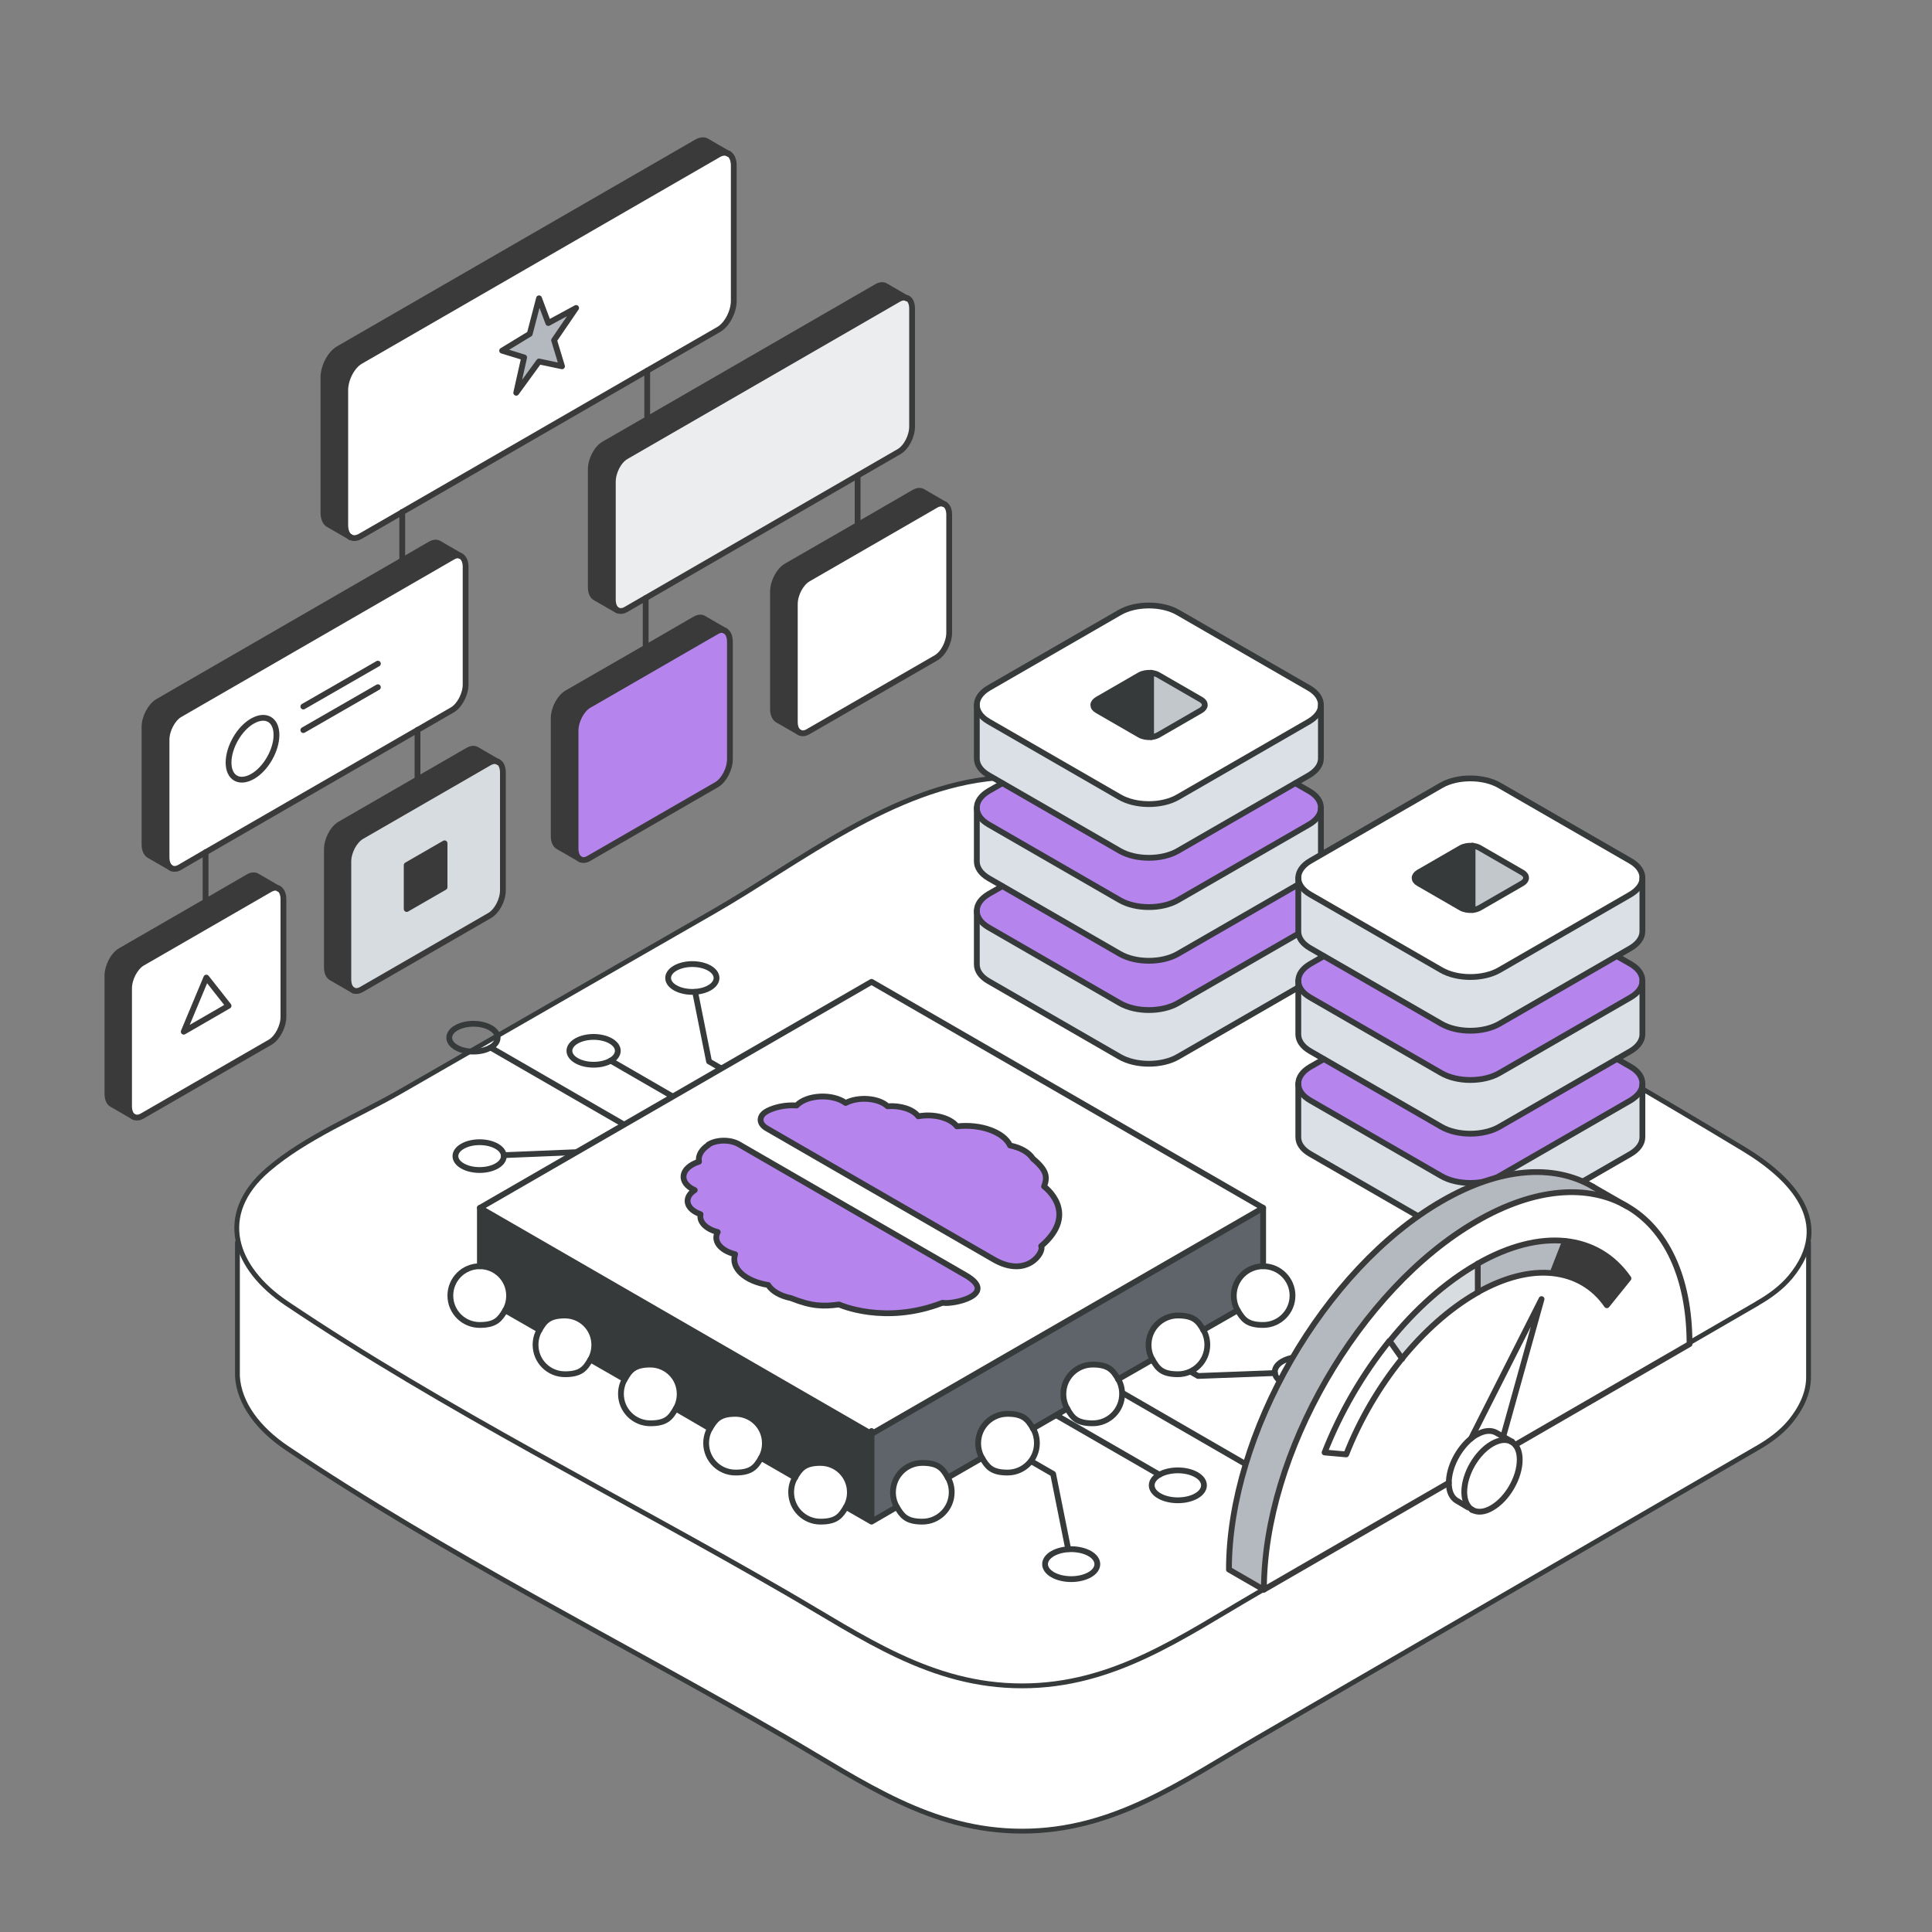 <?xml version="1.0" encoding="UTF-8"?>
<svg id="Layer_1" xmlns="http://www.w3.org/2000/svg" version="1.1" viewBox="0 0 1000 1000">
  <rect x="0" y="0" width="1000" height="1000" fill="#808080" stroke="none"/>
  <!-- Generator: Adobe Illustrator 29.2.1, SVG Export Plug-In . SVG Version: 2.1.0 Build 116)  -->
  <defs>
    <style>
      .st0 {
        fill: #ebedef;
      }

      .st1 {
        fill: #c2c7cc;
      }

      .st2 {
        stroke-width: 2.5px;
      }

      .st2, .st3 {
        fill: #fff;
      }

      .st2, .st4 {
        stroke: #373a3a;
      }

      .st2, .st4, .st5 {
        stroke-linecap: round;
        stroke-linejoin: round;
      }

      .st6 {
        fill: #d7dce0;
      }

      .st7 {
        fill: #dae0e5;
      }

      .st8 {
        fill: #3a3a3a;
      }

      .st9 {
        fill: #b4b9bf;
      }

      .st4, .st5 {
        fill: none;
        stroke-width: 3px;
      }

      .st10 {
        fill: #b584ed;
      }

      .st11 {
        fill: #373a3a;
      }

      .st5 {
        stroke: #3a3a3a;
      }

      .st12 {
        fill: #5f646b;
      }
    </style>
  </defs>
  <g>
    <path class="st2" d="M122.9,643.1v69.3h0c.8,13.8,10.6,27.1,25.7,37.2,82.1,55.2,173,100.4,258.6,150,39.5,22.9,74.5,48.2,121.8,48.2s82.3-25.3,121.8-48.2c86.2-50,172.4-100,258.6-150,6.2-3.5,12.5-8.1,17.1-13.6,6.8-8.3,9.7-16.2,9.6-23.6h0v-69.3H122.9Z"/>
    <path class="st2" d="M909.7,674.6c-86.3,50-172.5,99.9-258.8,149.9-39.5,22.9-74.6,48.1-121.9,48.1s-82.3-25.2-121.9-48.1c-85.6-49.6-176.7-94.7-258.8-149.9-26.9-18.1-36.9-45.8-9.5-69.3,19.5-16.7,46.4-27.7,68.4-40.3,54-31.1,108.1-62.1,162.2-93.2,44.7-25.7,92.8-64.6,146.3-69.1,41-3.5,71.8,11,106.3,30.8,93.4,53.7,188.3,105.5,280.5,161.2,24.5,14.8,47.5,38.1,24.2,66.3-4.6,5.5-10.9,10.1-17.1,13.6h0Z"/>
  </g>
  <g>
    <g>
      <g>
        <path class="st3" d="M491.3,266.6v60.9c0,5-3.1,10.9-6.8,13.1l-66.2,38.2c-1.7,1-3.3,1.1-4.5.4-1.4-.8-2.4-2.8-2.4-5.5v-60.9c0-5,3.1-10.9,6.9-13.1l66.2-38.2c1.7-.9,3.2-1.1,4.3-.4h.1c1.4.9,2.4,2.9,2.4,5.6h0Z"/>
        <path class="st8" d="M477.6,254.5l11.2,6.5c-1.2-.6-2.7-.5-4.3.4l-66.2,38.2c-3.8,2.2-6.9,8-6.9,13.1v60.9c0,2.8.9,4.7,2.4,5.5h0l-11.3-6.5c-1.4-.8-2.4-2.8-2.4-5.5v-60.9c0-5,3.1-10.9,6.8-13.1l37-21.3,29.2-16.9c1.7-1,3.3-1.1,4.5-.4h0Z"/>
        <path class="st0" d="M472,160v60.9c0,5-3.1,10.9-6.8,13.1l-21.3,12.3-109.7,63.4-10.2,5.9c-1.7,1-3.3,1.1-4.5.4-1.4-.8-2.4-2.8-2.4-5.5v-60.9c0-5,3.1-10.9,6.8-13.1l141.2-81.5c1.7-.9,3.2-1.1,4.3-.4h.1c1.4.9,2.4,2.9,2.4,5.6h0Z"/>
        <path class="st8" d="M458.3,147.9l11.2,6.5c-1.2-.6-2.7-.5-4.3.4l-141.2,81.5c-3.8,2.2-6.8,8-6.8,13.1v60.9c0,2.8.9,4.7,2.4,5.5l-11.3-6.5c-1.4-.8-2.4-2.8-2.4-5.5v-60.9c0-5,3.1-10.9,6.8-13.1l22.4-12.9,118.8-68.6c1.7-1,3.3-1.1,4.5-.4h0Z"/>
        <path class="st3" d="M379.8,85.8v69.8c0,5.8-3.5,12.5-7.9,15l-37,21.3-126.8,73.2h0l-21.7,12.5c-2,1.1-3.7,1.2-5.1.4h0c-1.6-1-2.6-3.2-2.6-6.3v-69.7c0-5.8,3.5-12.5,7.8-15l185.4-107c1.9-1.1,3.7-1.2,5-.5h.1c1.7,1,2.7,3.3,2.7,6.4h0ZM286.8,176.1l11.4-16.7-14.3,7.8-4.8-12.9-4.8,18.4-14.3,8.7,11.4,3.5-4.1,18.2,11.8-16.2,11.8,2.5-4.1-13.5h0Z"/>
        <path class="st10" d="M377.7,332.2v60.9c0,5-3.1,10.9-6.8,13.1l-66.2,38.2c-1.7,1-3.3,1.1-4.5.4l-.3-.2c-1.3-.9-2.1-2.8-2.1-5.4v-60.9c0-5,3.1-10.9,6.8-13.1l66.2-38.2c1.7-1,3.2-1.1,4.4-.4,1.5.8,2.5,2.8,2.5,5.6Z"/>
        <path class="st8" d="M365.8,72.9l11.2,6.5c-1.4-.7-3.1-.6-5,.5l-185.4,107c-4.3,2.5-7.8,9.2-7.8,15v69.7c0,3.1,1,5.3,2.6,6.3l-11.3-6.5c-1.7-.9-2.7-3.2-2.7-6.3v-69.7c0-5.8,3.5-12.5,7.9-15l185.4-107c2-1.1,3.8-1.2,5.1-.4Z"/>
        <path class="st8" d="M364,320.1l11.2,6.5c-1.2-.6-2.7-.5-4.4.4l-66.2,38.2c-3.8,2.2-6.8,8-6.8,13.1v60.9c0,2.6.8,4.5,2.1,5.4l-11.1-6.4c-1.4-.8-2.4-2.8-2.4-5.5v-60.9c0-5,3.1-10.9,6.9-13.1l40.8-23.5,25.4-14.7c1.7-1,3.3-1.1,4.5-.4h0Z"/>
        <polygon class="st9" points="298.2 159.4 286.8 176.1 290.9 189.6 279 187.1 267.2 203.3 271.3 185 259.9 181.5 274.2 172.8 279 154.4 283.8 167.2 298.2 159.4"/>
        <path class="st6" d="M260.2,400v60.9c0,5-3.1,10.9-6.9,13.1l-66.2,38.2c-1.7,1-3.3,1.1-4.5.4l-.3-.2c-1.3-.9-2.1-2.8-2.1-5.4v-60.9c0-5,3.1-10.9,6.9-13.1l66.2-38.2c1.7-1,3.2-1.1,4.4-.4,1.5.8,2.5,2.8,2.5,5.6h0ZM230.1,459.2v-22.6l-19.6,11.3v22.6l19.6-11.3Z"/>
        <path class="st8" d="M246.5,387.9l11.2,6.5c-1.2-.6-2.7-.5-4.4.4l-66.2,38.2c-3.8,2.2-6.9,8-6.9,13.1v60.9c0,2.6.8,4.5,2.1,5.4l-11.1-6.4c-1.4-.8-2.4-2.8-2.4-5.5v-60.9c0-5,3.1-10.9,6.8-13.1l40.2-23.2,26-15c1.7-1,3.3-1.1,4.5-.4h0Z"/>
        <path class="st3" d="M241,293.4v60.9c0,5-3.1,10.9-6.8,13.1l-18,10.4-109.7,63.3-13.4,7.8c-1.7,1-3.3,1.1-4.5.4-1.4-.8-2.4-2.8-2.4-5.5v-60.9c0-5,3.1-10.9,6.9-13.1l141.2-81.5c1.7-1,3.2-1.1,4.4-.4,1.5.8,2.5,2.8,2.5,5.6h0ZM130.7,401.9c6.9-3.9,12.4-13.6,12.4-21.5s-5.5-11.1-12.4-7.2c-6.9,3.9-12.4,13.6-12.4,21.5s5.5,11.1,12.4,7.2Z"/>
        <path class="st8" d="M227.2,281.3l11.2,6.5c-1.2-.6-2.7-.5-4.4.4l-141.2,81.5c-3.8,2.2-6.9,8-6.9,13.1v60.9c0,2.8.9,4.7,2.4,5.5h0l-11.3-6.5c-1.4-.8-2.4-2.8-2.4-5.5v-60.9c0-5,3.1-10.9,6.8-13.1l126.6-73.1,14.5-8.4c1.7-1,3.3-1.1,4.5-.4h0Z"/>
        <polygon class="st8" points="230.1 436.5 230.1 459.2 210.5 470.5 210.5 447.8 230.1 436.5"/>
        <path class="st3" d="M146.7,465.6v60.9c0,5-3.1,10.9-6.8,13.1l-66.2,38.2c-1.7,1-3.3,1.1-4.5.4l-.3-.2c-1.3-.9-2.1-2.8-2.1-5.4v-60.9c0-5,3.1-10.9,6.8-13.1l66.2-38.2c1.6-.9,3.1-1.1,4.3-.5h.2c1.4.9,2.4,2.9,2.4,5.6h0ZM118.3,520.6l-11.6-14.6-11.6,28,23.2-13.4Z"/>
        <path class="st3" d="M144.3,460h-.2c0,0,.1,0,.2,0Z"/>
        <path class="st8" d="M133,453.5l11.1,6.4c-1.2-.6-2.7-.5-4.3.5l-66.2,38.2c-3.8,2.2-6.8,8-6.8,13.1v60.9c0,2.6.8,4.5,2.1,5.4l-11.1-6.4c-1.4-.8-2.4-2.8-2.4-5.5v-60.9c0-5,3.1-10.9,6.8-13.1l44-25.4,22.1-12.8c1.7-1,3.3-1.1,4.5-.4h0Z"/>
        <path class="st3" d="M143.1,380.4c0,7.9-5.5,17.5-12.4,21.5s-12.4.8-12.4-7.2,5.5-17.5,12.4-21.5c6.9-4,12.4-.8,12.4,7.2Z"/>
        <polygon class="st3" points="106.8 506 118.3 520.6 95.1 534 106.8 506"/>
      </g>
      <g>
        <path class="st5" d="M181.3,278c-1.6-1-2.6-3.2-2.6-6.3v-69.7c0-5.8,3.5-12.5,7.8-15l185.4-107c1.9-1.1,3.7-1.2,5-.5"/>
        <path class="st5" d="M208.2,265.1l-21.7,12.5c-2,1.1-3.7,1.2-5.1.4"/>
        <path class="st5" d="M377.1,79.5c1.7,1,2.7,3.2,2.7,6.3v69.8c0,5.8-3.5,12.5-7.9,15l-37,21.3-126.8,73.2"/>
        <polygon class="st5" points="298.2 159.4 286.8 176.1 290.9 189.6 279 187.1 267.2 203.3 271.3 185 259.9 181.5 274.2 172.8 279 154.4 283.8 167.2 298.2 159.4"/>
        <path class="st5" d="M238.5,287.8c1.5.8,2.5,2.8,2.5,5.6v60.9c0,5-3.1,10.9-6.8,13.1l-18,10.4-109.7,63.3-13.4,7.8c-1.7,1-3.3,1.1-4.5.4-1.4-.8-2.4-2.8-2.4-5.5v-60.9c0-5,3.1-10.9,6.9-13.1l141.2-81.5c1.7-1,3.2-1.1,4.4-.4h0Z"/>
        <path class="st5" d="M469.5,154.4c-1.2-.6-2.7-.5-4.3.4l-141.2,81.5c-3.8,2.2-6.8,8-6.8,13.1v60.9c0,2.8.9,4.7,2.4,5.5,1.2.7,2.8.6,4.5-.4l10.2-5.9,109.7-63.4,21.3-12.3c3.8-2.2,6.8-8,6.8-13.1v-60.9c0-2.8-.9-4.7-2.4-5.5"/>
        <path class="st5" d="M68.9,577.9c-1.3-.9-2.1-2.8-2.1-5.4v-60.9c0-5,3.1-10.9,6.8-13.1l66.2-38.2c1.6-.9,3.1-1.1,4.3-.5,0,0,.1,0,.2.1,1.4.8,2.4,2.8,2.4,5.5v60.9c0,5-3.1,10.9-6.8,13.1l-66.2,38.2c-1.7,1-3.3,1.1-4.5.4"/>
        <path class="st5" d="M488.8,261c-1.2-.6-2.7-.5-4.3.4l-66.2,38.2c-3.8,2.2-6.9,8-6.9,13.1v60.9c0,2.8.9,4.7,2.4,5.5,1.2.7,2.8.6,4.5-.4l66.2-38.2c3.8-2.2,6.8-8,6.8-13.1v-60.9c0-2.8-.9-4.7-2.4-5.5"/>
        <path class="st5" d="M182.7,512.5c1.2.7,2.8.6,4.5-.4l66.2-38.2c3.8-2.2,6.9-8,6.9-13.1v-60.9c0-2.8-.9-4.8-2.5-5.6-1.2-.6-2.7-.5-4.4.4l-66.2,38.2c-3.8,2.2-6.9,8-6.9,13.1v60.9c0,2.6.8,4.5,2.1,5.4"/>
        <path class="st5" d="M300,444.5c-1.3-.9-2.1-2.8-2.1-5.4v-60.9c0-5,3.1-10.9,6.8-13.1l66.2-38.2c1.7-1,3.2-1.1,4.4-.4,1.5.8,2.5,2.8,2.5,5.6v60.9c0,5-3.1,10.9-6.8,13.1l-66.2,38.2c-1.7,1-3.3,1.1-4.5.4"/>
        <path class="st5" d="M143.1,380.4c0-7.9-5.5-11.1-12.4-7.2-6.9,3.9-12.4,13.6-12.4,21.5s5.5,11.1,12.4,7.2,12.4-13.6,12.4-21.5Z"/>
        <line class="st5" x1="157" y1="365.7" x2="195.6" y2="343.5"/>
        <line class="st5" x1="157" y1="377.9" x2="195.6" y2="355.7"/>
        <polygon class="st5" points="118.3 520.6 106.8 506 95.1 534 118.3 520.6"/>
        <polygon class="st5" points="230.1 436.5 210.5 447.8 210.5 470.5 230.1 459.2 230.1 436.5"/>
        <path class="st5" d="M181.4,278h0s-11.3-6.5-11.3-6.5c-1.7-.9-2.7-3.2-2.7-6.3v-69.7c0-5.8,3.5-12.5,7.9-15l185.4-107c2-1.1,3.8-1.2,5.1-.4l11.2,6.5h.1"/>
        <path class="st5" d="M469.6,154.5h-.1c0,0-11.2-6.5-11.2-6.5-1.2-.7-2.8-.6-4.5.4l-118.8,68.6-22.4,12.9c-3.8,2.2-6.8,8-6.8,13.1v60.9c0,2.8.9,4.7,2.4,5.5l11.3,6.5"/>
        <path class="st5" d="M88.5,449.2l-11.3-6.5c-1.4-.8-2.4-2.8-2.4-5.5v-60.9c0-5,3.1-10.9,6.8-13.1l126.6-73.1,14.5-8.4c1.7-1,3.3-1.1,4.5-.4l11.2,6.5h0"/>
        <path class="st5" d="M144.3,460h-.2c0-.1-11.1-6.5-11.1-6.5-1.2-.7-2.8-.6-4.5.4l-22.1,12.8-44,25.4c-3.8,2.2-6.8,8-6.8,13.1v60.9c0,2.8.9,4.7,2.4,5.5l11.1,6.4.3.2"/>
        <path class="st5" d="M257.9,394.5h0s-11.2-6.5-11.2-6.5c-1.2-.7-2.8-.6-4.5.4l-26,15-40.2,23.2c-3.8,2.2-6.8,8-6.8,13.1v60.9c0,2.8.9,4.7,2.4,5.5l11.1,6.4.3.2"/>
        <path class="st5" d="M375.4,326.6h0s-11.2-6.5-11.2-6.5c-1.2-.7-2.8-.6-4.5.4l-25.4,14.7-40.8,23.5c-3.8,2.2-6.9,8-6.9,13.1v60.9c0,2.8.9,4.7,2.4,5.5l11.1,6.4.3.2"/>
        <path class="st5" d="M413.8,379.1l-11.3-6.5c-1.4-.8-2.4-2.8-2.4-5.5v-60.9c0-5,3.1-10.9,6.8-13.1l37-21.3,29.2-16.9c1.7-1,3.3-1.1,4.5-.4l11.2,6.5h.1"/>
        <polyline class="st5" points="208.2 265.1 208.2 265.1 208.2 290.1 208.2 295.9"/>
        <polyline class="st5" points="335 191.9 335 216.9 335 222.9"/>
        <polyline class="st5" points="106.4 473.1 106.4 466.6 106.4 441.1"/>
        <polyline class="st5" points="216.1 410.6 216.1 403.3 216.1 377.8"/>
        <polyline class="st5" points="334.2 341.6 334.2 335.1 334.2 309.6"/>
        <polyline class="st5" points="443.9 279 443.9 271.8 443.9 246.3"/>
      </g>
    </g>
    <g id="server">
      <g>
        <path class="st3" d="M683.7,364.8v.2c0,3.1-2.2,6.1-6.2,8.5l-67.8,39.1c-8.3,4.8-21.8,4.8-30.1,0l-67.8-39.1c-4.2-2.4-6.2-5.6-6.2-8.7s2.1-6.3,6.2-8.7l67.8-39.1c8.3-4.8,21.8-4.8,30.1,0l67.8,39.1c4.2,2.4,6.2,5.6,6.2,8.7ZM623.6,364.9h0c0-1.1-.7-2.1-2-2.9l-22-12.7c-1.1-.6-2.4-1-3.7-1.1-2.1-.2-4.4.2-6,1.1l-22,12.7c-1.4.8-2,1.8-2,2.8s.7,2,2,2.8l22,12.7c1.6,1,3.9,1.3,6,1.1,1.4-.1,2.7-.5,3.7-1.1l22-12.7c1.3-.8,2-1.7,2-2.8h0Z"/>
        <path class="st7" d="M683.7,471.6v27.6c0,3.2-2.1,6.3-6.2,8.7l-67.8,39.1c-8.3,4.8-21.8,4.8-30.1,0l-67.8-39.1c-4.2-2.4-6.2-5.5-6.2-8.7v-27.8c0,3.1,2.1,6.3,6.2,8.7l67.8,39.1c8.3,4.8,21.8,4.8,30.1,0l67.8-39.1c4.1-2.3,6.2-5.4,6.2-8.5Z"/>
        <path class="st10" d="M683.7,471.4v.2c0,3.1-2.2,6.1-6.2,8.5l-67.8,39.1c-8.3,4.8-21.8,4.8-30.1,0l-67.8-39.1c-4.2-2.4-6.2-5.5-6.2-8.7s2.1-6.3,6.2-8.7l7-4,60.8,35.1c8.3,4.8,21.8,4.8,30.1,0l60.8-35.1,7,4c4.2,2.4,6.2,5.5,6.2,8.7Z"/>
        <path class="st7" d="M683.7,418.3v27.6c0,3.1-2.1,6.3-6.2,8.7l-67.8,39.1c-8.3,4.8-21.8,4.8-30.1,0l-67.8-39.1c-4.2-2.4-6.2-5.6-6.2-8.7v-27.8c0,3.2,2.1,6.3,6.2,8.7l67.8,39.1c8.3,4.8,21.8,4.8,30.1,0l67.8-39.1c4.1-2.3,6.2-5.4,6.2-8.5Z"/>
        <path class="st10" d="M683.7,418.1v.2c0,3.1-2.2,6.2-6.2,8.5l-67.8,39.1c-8.3,4.8-21.8,4.8-30.1,0l-67.8-39.1c-4.2-2.4-6.2-5.5-6.2-8.7s2.1-6.3,6.2-8.7l7-4,60.8,35.1c8.3,4.8,21.8,4.8,30.1,0l60.8-35.1,7,4c4.2,2.4,6.2,5.5,6.2,8.7Z"/>
        <path class="st7" d="M683.7,365v27.6c0,3.1-2.1,6.3-6.2,8.7l-67.8,39.1c-8.3,4.8-21.8,4.8-30.1,0l-67.8-39.1c-4.2-2.4-6.2-5.5-6.2-8.7v-27.8c0,3.1,2.1,6.3,6.2,8.7l67.8,39.1c8.3,4.8,21.8,4.8,30.1,0l67.8-39.1c4.1-2.3,6.2-5.4,6.2-8.5Z"/>
        <path class="st1" d="M623.6,364.8h0c0,1.1-.7,2.1-2,2.8l-22,12.7c-1.1.6-2.4,1-3.7,1.1v-33.3c1.4.1,2.7.5,3.7,1.1l22,12.7c1.4.8,2,1.8,2,2.8h0Z"/>
        <path class="st11" d="M595.8,348.2v33.3c-2.1.2-4.4-.2-6-1.1l-22-12.7c-1.4-.8-2-1.8-2-2.8s.7-2,2-2.8l22-12.7c1.6-.9,3.9-1.3,6-1.1h0Z"/>
      </g>
      <g>
        <path class="st4" d="M683.7,471.6c0,3.1-2.2,6.1-6.2,8.5l-67.8,39.1c-8.3,4.8-21.8,4.8-30.1,0l-67.8-39.1c-4.2-2.4-6.2-5.5-6.2-8.7s2.1-6.3,6.2-8.7l7-4"/>
        <path class="st4" d="M670.5,458.7l7,4c4.2,2.4,6.2,5.5,6.2,8.7v27.8c0,3.2-2.1,6.3-6.2,8.7l-67.8,39.1c-8.3,4.8-21.8,4.8-30.1,0l-67.8-39.1c-4.2-2.4-6.2-5.5-6.2-8.7v-27.8"/>
        <path class="st4" d="M683.7,418.3c0,3.1-2.2,6.2-6.2,8.5l-67.8,39.1c-8.3,4.8-21.8,4.8-30.1,0l-67.8-39.1c-4.2-2.4-6.2-5.5-6.2-8.7s2.1-6.3,6.2-8.7l7-4"/>
        <path class="st4" d="M670.5,405.4l7,4c4.2,2.4,6.2,5.5,6.2,8.7v27.8c0,3.1-2.1,6.3-6.2,8.7l-67.8,39.1c-8.3,4.8-21.8,4.8-30.1,0l-67.8-39.1c-4.2-2.4-6.2-5.6-6.2-8.7v-27.8"/>
        <path class="st4" d="M683.7,365c0,3.1-2.2,6.1-6.2,8.5l-67.8,39.1c-8.3,4.8-21.8,4.8-30.1,0l-67.8-39.1c-4.2-2.4-6.2-5.6-6.2-8.7s2.1-6.3,6.2-8.7l67.8-39.1c8.3-4.8,21.8-4.8,30.1,0l67.8,39.1c4.2,2.4,6.2,5.6,6.2,8.7"/>
        <path class="st4" d="M683.7,364.8v27.8c0,3.1-2.1,6.3-6.2,8.7l-67.8,39.1c-8.3,4.8-21.8,4.8-30.1,0l-67.8-39.1c-4.2-2.4-6.2-5.5-6.2-8.7v-27.8"/>
        <path class="st4" d="M623.6,364.9c0,1-.7,2-2,2.8l-22,12.7c-1.1.6-2.4,1-3.7,1.1-2.1.2-4.4-.2-6-1.1l-22-12.7c-1.4-.8-2-1.8-2-2.8s.7-2,2-2.8l22-12.7c1.6-.9,3.9-1.3,6-1.1,1.4.1,2.7.5,3.7,1.1l22,12.7c1.4.8,2,1.8,2,2.8h0c0,0,0,0,0,0Z"/>
        <line class="st4" x1="595.8" y1="348.2" x2="595.8" y2="381.5"/>
      </g>
    </g>
    <g id="server-2">
      <g>
        <path class="st3" d="M850.1,454.3v.2c0,3.1-2.2,6.1-6.2,8.5l-67.8,39.1c-8.3,4.8-21.8,4.8-30.1,0l-67.8-39.1c-4.2-2.4-6.2-5.6-6.2-8.7s2.1-6.3,6.2-8.7l67.8-39.1c8.3-4.8,21.8-4.8,30.1,0l67.8,39.1c4.2,2.4,6.2,5.6,6.2,8.7ZM789.9,454.4h0c0-1.1-.7-2.1-2-2.9l-22-12.7c-1.1-.6-2.4-1-3.7-1.1-2.1-.2-4.4.2-6,1.1l-22,12.7c-1.4.8-2,1.8-2,2.8s.7,2,2,2.8l22,12.7c1.6,1,3.9,1.3,6,1.1,1.4-.1,2.7-.5,3.7-1.1l22-12.7c1.3-.8,2-1.7,2-2.8h0Z"/>
        <path class="st7" d="M850.1,561.1v27.6c0,3.2-2.1,6.3-6.2,8.7l-67.8,39.1c-8.3,4.8-21.8,4.8-30.1,0l-67.8-39.1c-4.2-2.4-6.2-5.5-6.2-8.7v-27.8c0,3.1,2.1,6.3,6.2,8.7l67.8,39.1c8.3,4.8,21.8,4.8,30.1,0l67.8-39.1c4.1-2.3,6.2-5.4,6.2-8.5Z"/>
        <path class="st10" d="M850.1,560.9v.2c0,3.1-2.2,6.1-6.2,8.5l-67.8,39.1c-8.3,4.8-21.8,4.8-30.1,0l-67.8-39.1c-4.2-2.4-6.2-5.5-6.2-8.7s2.1-6.3,6.2-8.7l7-4,60.8,35.1c8.3,4.8,21.8,4.8,30.1,0l60.8-35.1,7,4c4.2,2.4,6.2,5.5,6.2,8.7Z"/>
        <path class="st7" d="M850.1,507.8v27.6c0,3.1-2.1,6.3-6.2,8.7l-67.8,39.1c-8.3,4.8-21.8,4.8-30.1,0l-67.8-39.1c-4.2-2.4-6.2-5.6-6.2-8.7v-27.8c0,3.2,2.1,6.3,6.2,8.7l67.8,39.1c8.3,4.8,21.8,4.8,30.1,0l67.8-39.1c4.1-2.3,6.2-5.4,6.2-8.5Z"/>
        <path class="st10" d="M850.1,507.6v.2c0,3.1-2.2,6.2-6.2,8.5l-67.8,39.1c-8.3,4.8-21.8,4.8-30.1,0l-67.8-39.1c-4.2-2.4-6.2-5.5-6.2-8.7s2.1-6.3,6.2-8.7l7-4,60.8,35.1c8.3,4.8,21.8,4.8,30.1,0l60.8-35.1,7,4c4.2,2.4,6.2,5.5,6.2,8.7Z"/>
        <path class="st7" d="M850.1,454.5v27.6c0,3.1-2.1,6.3-6.2,8.7l-67.8,39.1c-8.3,4.8-21.8,4.8-30.1,0l-67.8-39.1c-4.2-2.4-6.2-5.5-6.2-8.7v-27.8c0,3.1,2.1,6.3,6.2,8.7l67.8,39.1c8.3,4.8,21.8,4.8,30.1,0l67.8-39.1c4.1-2.3,6.2-5.4,6.2-8.5Z"/>
        <path class="st1" d="M789.9,454.3h0c0,1.1-.7,2.1-2,2.8l-22,12.7c-1.1.6-2.4,1-3.7,1.1v-33.3c1.4.1,2.7.5,3.7,1.1l22,12.7c1.4.8,2,1.8,2,2.8h0Z"/>
        <path class="st11" d="M762.2,437.7v33.3c-2.1.2-4.4-.2-6-1.1l-22-12.7c-1.4-.8-2-1.8-2-2.8s.7-2,2-2.8l22-12.7c1.6-.9,3.9-1.3,6-1.1h0Z"/>
      </g>
      <g>
        <path class="st4" d="M850.1,561.1c0,3.1-2.2,6.1-6.2,8.5l-67.8,39.1c-8.3,4.8-21.8,4.8-30.1,0l-67.8-39.1c-4.2-2.4-6.2-5.5-6.2-8.7s2.1-6.3,6.2-8.7l7-4"/>
        <path class="st4" d="M836.9,548.1l7,4c4.2,2.4,6.2,5.5,6.2,8.7v27.8c0,3.2-2.1,6.3-6.2,8.7l-67.8,39.1c-8.3,4.8-21.8,4.8-30.1,0l-67.8-39.1c-4.2-2.4-6.2-5.5-6.2-8.7v-27.8"/>
        <path class="st4" d="M850.1,507.8c0,3.1-2.2,6.2-6.2,8.5l-67.8,39.1c-8.3,4.8-21.8,4.8-30.1,0l-67.8-39.1c-4.2-2.4-6.2-5.5-6.2-8.7s2.1-6.3,6.2-8.7l7-4"/>
        <path class="st4" d="M836.9,494.9l7,4c4.2,2.4,6.2,5.5,6.2,8.7v27.8c0,3.1-2.1,6.3-6.2,8.7l-67.8,39.1c-8.3,4.8-21.8,4.8-30.1,0l-67.8-39.1c-4.2-2.4-6.2-5.6-6.2-8.7v-27.8"/>
        <path class="st4" d="M850.1,454.5c0,3.1-2.2,6.1-6.2,8.5l-67.8,39.1c-8.3,4.8-21.8,4.8-30.1,0l-67.8-39.1c-4.2-2.4-6.2-5.6-6.2-8.7s2.1-6.3,6.2-8.7l67.8-39.1c8.3-4.8,21.8-4.8,30.1,0l67.8,39.1c4.2,2.4,6.2,5.6,6.2,8.7"/>
        <path class="st4" d="M850.1,454.3v27.8c0,3.1-2.1,6.3-6.2,8.7l-67.8,39.1c-8.3,4.8-21.8,4.8-30.1,0l-67.8-39.1c-4.2-2.4-6.2-5.5-6.2-8.7v-27.8"/>
        <path class="st4" d="M789.9,454.4c0,1-.7,2-2,2.8l-22,12.7c-1.1.6-2.4,1-3.7,1.1-2.1.2-4.4-.2-6-1.1l-22-12.7c-1.4-.8-2-1.8-2-2.8s.7-2,2-2.8l22-12.7c1.6-.9,3.9-1.3,6-1.1,1.4.1,2.7.5,3.7,1.1l22,12.7c1.4.8,2,1.8,2,2.8h0c0,0,0,0,0,0Z"/>
        <line class="st4" x1="762.2" y1="437.7" x2="762.2" y2="471"/>
      </g>
    </g>
    <g>
      <polyline class="st4" points="524.2 656.9 620.1 712.2 659.9 710.7"/>
      <line class="st4" x1="498.1" y1="673.1" x2="667.2" y2="770.8"/>
      <line class="st4" x1="470.9" y1="688.8" x2="600.1" y2="763.3"/>
      <polyline class="st4" points="443.8 704.4 545.1 762.9 552.9 801.8"/>
      <path class="st4" d="M682.9,704.6c-5.3-3-13.8-3-19.1,0-5.3,3-5.3,8,0,11,5.3,3,13.8,3,19.1,0,5.3-3,5.3-8,0-11Z"/>
      <path class="st4" d="M686.3,770.8c-5.3-3-13.8-3-19.1,0-5.3,3-5.3,8,0,11s13.8,3,19.1,0c5.3-3,5.3-8,0-11Z"/>
      <path class="st4" d="M619.2,763.3c-5.3-3-13.8-3-19.1,0-5.3,3-5.3,8,0,11s13.8,3,19.1,0,5.3-8,0-11Z"/>
      <path class="st4" d="M564,804.1c-5.3-3-13.8-3-19.1,0-5.3,3-5.3,8,0,11s13.8,3,19.1,0,5.3-8,0-11Z"/>
    </g>
    <g>
      <polyline class="st4" points="386.4 647.7 297.6 596.4 260.7 597.9"/>
      <line class="st4" x1="410.7" y1="632.7" x2="253.9" y2="542.2"/>
      <line class="st4" x1="435.8" y1="618.2" x2="316.1" y2="549"/>
      <polyline class="st4" points="460.9 603.6 367 549.4 359.8 513.4"/>
      <path class="st4" d="M239.4,603.5c4.9,2.8,12.8,2.8,17.7,0,4.9-2.8,4.9-7.4,0-10.2-4.9-2.8-12.8-2.8-17.7,0-4.9,2.8-4.9,7.4,0,10.2Z"/>
      <path class="st4" d="M236.2,542.2c4.9,2.8,12.8,2.8,17.7,0,4.9-2.8,4.9-7.4,0-10.2s-12.8-2.8-17.7,0c-4.9,2.8-4.9,7.4,0,10.2Z"/>
      <path class="st4" d="M298.4,549c4.9,2.8,12.8,2.8,17.7,0,4.9-2.8,4.9-7.4,0-10.2-4.9-2.8-12.8-2.8-17.7,0-4.9,2.8-4.9,7.4,0,10.2Z"/>
      <path class="st4" d="M349.5,511.3c4.9,2.8,12.8,2.8,17.7,0,4.9-2.8,4.9-7.4,0-10.2-4.9-2.8-12.8-2.8-17.7,0-4.9,2.8-4.9,7.4,0,10.2Z"/>
    </g>
    <g id="speedometer">
      <g id="speedometer-2">
        <g>
          <g>
            <path class="st6" d="M719.3,694.1h0s6.4,9.2,6.4,9.2c11.3-14,24.5-25.8,38.5-33.9.2-.1.4-.2.6-.4v-14.9l-.6.4c-16.3,9.4-31.6,23.3-44.9,39.6h0Z"/>
            <path class="st3" d="M757.9,772.2c0,4.4,1.5,7.6,4,9.2h.2c2.6,1.6,6.2,1.4,10.2-.9,7.9-4.6,14.4-15.7,14.4-24.9s-.9-6.2-2.5-7.9c-.5-.6-1.1-1-1.7-1.4h-.2c-2.6-1.5-6.1-1.2-9.9,1-7.9,4.6-14.4,15.7-14.4,24.9Z"/>
            <path class="st9" d="M764.9,654.1v14.9c14.1-8,27.4-11.2,38.8-10l6.4-16.6c-13.3-1.3-28.7,2.4-45.2,11.8Z"/>
            <path class="st3" d="M772.3,747.3c3.9-2.2,7.3-2.5,9.9-1.1l-4.2-2.4-3.7-2.1c-2.6-1.5-6.2-1.3-10.2,1-.9.6-1.9,1.2-2.8,1.9-6.6,5.3-11.6,14.9-11.6,23s1.6,7.8,4.2,9.3l7.8,4.5c-2.5-1.6-4-4.7-4-9.2,0-9.2,6.4-20.3,14.4-24.9h0Z"/>
            <path class="st3" d="M685.8,751.8l11.2,1c6.9-17.7,16.9-34.8,28.8-49.5l-6.4-9.2c-13.9,17.2-25.5,37.1-33.5,57.7Z"/>
            <path class="st3" d="M810.1,642.3c13.7,1.4,25,8,32.9,19.4l-11.2,13.9c-6.7-9.7-16.5-15.4-28.2-16.6-11.4-1.2-24.6,2-38.8,10-.2.1-.4.2-.6.4-14,8.1-27.1,19.9-38.5,33.9-11.9,14.7-21.9,31.9-28.8,49.5l-11.2-1c8.1-20.6,19.6-40.5,33.5-57.7h0c13.2-16.4,28.6-30.2,44.9-39.6l.6-.4c16.5-9.4,31.9-13.1,45.2-11.8h0ZM654.1,822.8l95.7-55.3c0-8.1,5-17.6,11.6-23l36.4-72.2-19.8,71.4,4.2,2.4h.2c.6.5,1.2,1,1.7,1.5l90.1-52.1c0-35.1-12.3-59.8-32.3-71.3-19.9-11.5-47.4-9.8-77.9,7.7-60.8,35.1-110.1,120.5-110.1,190.7h0Z"/>
            <path class="st3" d="M797.9,672.4l-36.4,72.2c.9-.7,1.8-1.4,2.8-1.9,4-2.3,7.6-2.5,10.2-1l3.7,2.1,19.8-71.4h0Z"/>
            <path class="st9" d="M636.1,812.4l18,10.4c0-70.2,49.3-155.6,110.1-190.7,30.4-17.6,57.9-19.2,77.9-7.7l-17.6-10.2c-.1,0-.2-.1-.4-.2-19.9-11.5-47.4-9.8-77.9,7.7-60.8,35.1-110.1,120.5-110.1,190.7h0Z"/>
            <path class="st8" d="M810.1,642.3l-6.4,16.6c11.7,1.2,21.4,6.9,28.2,16.6l11.2-13.9c-7.9-11.3-19.3-18-32.9-19.4h0Z"/>
          </g>
          <g>
            <path class="st5" d="M782.4,746.3c.6.4,1.2.8,1.7,1.4,1.6,1.7,2.5,4.4,2.5,7.9,0,9.2-6.4,20.3-14.4,24.9-3.9,2.3-7.5,2.5-10.2,1"/>
            <path class="st5" d="M761.9,781.4c-2.5-1.6-4-4.7-4-9.2,0-9.2,6.4-20.3,14.4-24.9,3.9-2.2,7.3-2.5,9.9-1.1"/>
            <path class="st5" d="M719.3,694.1c13.2-16.4,28.6-30.2,44.9-39.6l.6-.4c16.5-9.4,31.9-13.1,45.2-11.8,13.7,1.4,25,8,32.9,19.4l-11.2,13.9c-6.7-9.7-16.5-15.4-28.2-16.6-11.4-1.2-24.6,2-38.8,10-.2.1-.4.2-.6.4-14,8.1-27.1,19.9-38.5,33.9-11.9,14.7-21.9,31.9-28.8,49.5l-11.2-1c8.1-20.6,19.6-40.5,33.5-57.7"/>
            <polyline class="st5" points="803.6 658.9 810.1 642.3 810.1 642.3"/>
            <line class="st5" x1="764.9" y1="654.1" x2="764.9" y2="669"/>
            <polyline class="st5" points="725.8 703.3 719.3 694.1 719.3 694.1"/>
            <polyline class="st5" points="778 743.8 797.9 672.4 761.4 744.6"/>
            <path class="st5" d="M749.9,767.5l-95.7,55.3c0-70.2,49.3-155.6,110.1-190.7,30.4-17.6,57.9-19.2,77.9-7.7,19.9,11.5,32.3,36.2,32.3,71.3l-90.1,52.1"/>
            <path class="st5" d="M762.1,781.5h-.2c0-.1-7.8-4.7-7.8-4.7-2.6-1.5-4.2-4.7-4.2-9.3,0-8.1,5-17.6,11.6-23,.9-.7,1.8-1.4,2.8-1.9,4-2.3,7.6-2.5,10.2-1l3.7,2.1,4.2,2.4h.2"/>
            <line class="st5" x1="842.1" y1="624.4" x2="824.4" y2="614.2"/>
            <path class="st5" d="M654.1,822.8l-18-10.4c0-70.2,49.3-155.6,110.1-190.7,30.4-17.6,57.9-19.2,77.9-7.7.1,0,.3.2.4.2"/>
          </g>
        </g>
      </g>
    </g>
    <g>
      <g>
        <path class="st3" d="M653.8,655.4c8.4,0,15.2,6.8,15.2,15.2s-6.8,15.2-15.2,15.2-10.5-3.1-13.2-7.6c-1.3-2.2-2-4.8-2-7.6,0-8.4,6.8-15.2,15.2-15.2h0Z"/>
        <path class="st3" d="M653.8,625.2l-202.7,117-202.7-117.1,202.7-117,202.7,117h0,0ZM540.4,614c1.8-4.8,1.6-8.1-5.8-14.4-2-3.2-6.3-5.6-11.8-6.8-3.2-6.9-15.1-11.3-27.5-9.9-3.3-4.4-11.9-6.7-20-5.2-2.8-3.6-9.3-5.6-15.9-5.2-4.8-4.5-15.2-5.1-21.7-1.7-6.8-5-20.1-4.3-25.4,1.3-5.7-.3-11.1.8-15.1,2.8-4.7,2.4-4.8,6.5-.5,9l117.4,67.8c17.5,10.1,26.6-3.9,24.7-6.8,20.3-17.3,1.5-30.9,1.5-30.9h0ZM487.9,674.4c5.1,1.1,29.4-4.2,11.8-14.3l-117.4-67.8c-4.4-2.5-11.6-2.4-15.7.3-3.5,2.3-5.5,5.4-4.9,8.7-9.6,3-10.9,10.8-2.2,14.7-5.9,3.8-4.7,9.8,3,12.5-.8,3.8,2.6,7.6,8.9,9.2-2.5,4.7,1.4,9.6,9,11.5-2.4,7.1,5.1,14,17.1,15.9,2,3.2,6.3,5.7,11.8,6.8,10.8,4.3,16.6,4.4,24.9,3.3,0,0,23.6,10.8,53.6-.9h0Z"/>
        <path class="st12" d="M653.8,625.2v30.2c-8.4,0-15.2,6.8-15.2,15.2s.7,5.4,2,7.6l-17.8,10.3c-2.6-4.5-7.6-7.6-13.2-7.6-8.4,0-15.2,6.8-15.2,15.2s.7,5.4,2,7.6l-17.8,10.3c-2.6-4.5-7.5-7.6-13.2-7.6-8.4,0-15.2,6.8-15.2,15.2s.7,5.4,2,7.6l-17.8,10.3c-2.6-4.6-7.5-7.6-13.2-7.6-8.4,0-15.2,6.8-15.2,15.2s.7,5.4,2,7.6l-17.8,10.3c-2.6-4.5-7.6-7.6-13.2-7.6-8.4,0-15.2,6.8-15.2,15.2s.7,5.4,2,7.6l-12.5,7.2-.7-1.2v-43.8l202.7-117h0Z"/>
        <path class="st3" d="M622.8,688.4c1.3,2.2,2,4.8,2,7.6,0,8.4-6.8,15.2-15.2,15.2s-10.5-3.1-13.2-7.6c-1.3-2.2-2-4.8-2-7.6,0-8.4,6.8-15.2,15.2-15.2s10.5,3.1,13.2,7.6Z"/>
        <path class="st3" d="M578.7,713.9c1.3,2.2,2,4.8,2,7.6,0,8.4-6.8,15.2-15.2,15.2s-10.5-3.1-13.2-7.6c-1.3-2.2-2-4.8-2-7.6,0-8.4,6.8-15.2,15.2-15.2s10.5,3.1,13.2,7.6Z"/>
        <path class="st10" d="M534.6,599.6c7.4,6.2,7.6,9.6,5.8,14.4,0,0,18.7,13.6-1.5,30.9,1.8,2.9-7.2,17-24.7,6.8l-117.4-67.8c-4.3-2.5-4.2-6.7.5-9,4-2,9.4-3.2,15.1-2.8,5.3-5.6,18.6-6.3,25.4-1.3,6.5-3.4,17-2.7,21.7,1.7,6.6-.5,13.1,1.5,15.9,5.2,8.1-1.5,16.6.8,20,5.2,12.4-1.4,24.3,3,27.5,9.9,5.5,1.1,9.8,3.6,11.8,6.8h0Z"/>
        <path class="st3" d="M534.6,739.4c1.3,2.2,2,4.8,2,7.6,0,8.4-6.8,15.2-15.2,15.2s-10.5-3.1-13.2-7.6c-1.3-2.2-2-4.8-2-7.6,0-8.4,6.8-15.2,15.2-15.2s10.5,3.1,13.2,7.6Z"/>
        <path class="st10" d="M499.8,660.1c17.6,10.1-6.7,15.3-11.8,14.3-30,11.7-53.6.9-53.6.9-8.3,1.1-14.1.9-24.9-3.3-5.5-1.1-9.8-3.6-11.8-6.8-12-1.8-19.6-8.7-17.1-15.9-7.6-1.9-11.6-6.9-9-11.5-6.3-1.6-9.7-5.4-8.9-9.2-7.7-2.7-8.9-8.8-3-12.5-8.6-3.9-7.4-11.6,2.2-14.7-.6-3.3,1.4-6.4,4.9-8.7,4.1-2.7,11.3-2.8,15.7-.3l117.4,67.8h0Z"/>
        <path class="st3" d="M490.6,764.8c1.3,2.2,2,4.8,2,7.6,0,8.4-6.8,15.2-15.2,15.2s-10.5-3.1-13.2-7.6c-1.3-2.2-2-4.8-2-7.6,0-8.4,6.8-15.2,15.2-15.2s10.5,3.1,13.2,7.6Z"/>
        <path class="st11" d="M451.1,786.1l.7,1.2-.7.4-13.1-7.6c1.3-2.2,2-4.8,2-7.6,0-8.4-6.8-15.2-15.2-15.2s-10.5,3.1-13.2,7.6l-17.8-10.3c1.3-2.2,2-4.8,2-7.6,0-8.4-6.8-15.2-15.2-15.2s-10.5,3.1-13.2,7.6l-17.8-10.3c1.3-2.2,2-4.8,2-7.6,0-8.4-6.8-15.2-15.2-15.2s-10.5,3.1-13.2,7.6l-17.8-10.3c1.3-2.2,2-4.8,2-7.6,0-8.4-6.8-15.2-15.2-15.2s-10.5,3.1-13.2,7.6l-17.8-10.3c1.3-2.2,2-4.8,2-7.6,0-8.4-6.8-15.2-15.2-15.2v-30.2l202.7,117.1v43.8h0Z"/>
        <path class="st3" d="M440,772.4c0,2.8-.7,5.4-2,7.6-2.6,4.5-7.5,7.6-13.2,7.6-8.4,0-15.2-6.8-15.2-15.2s.7-5.4,2-7.6c2.6-4.5,7.5-7.6,13.2-7.6,8.4,0,15.2,6.8,15.2,15.2Z"/>
        <path class="st3" d="M395.9,747c0,2.8-.7,5.4-2,7.6-2.6,4.5-7.6,7.6-13.2,7.6-8.4,0-15.2-6.8-15.2-15.2s.7-5.4,2-7.6c2.6-4.6,7.5-7.6,13.2-7.6,8.4,0,15.2,6.8,15.2,15.2Z"/>
        <path class="st3" d="M351.8,721.5c0,2.8-.7,5.4-2,7.6-2.6,4.5-7.6,7.6-13.2,7.6-8.4,0-15.2-6.8-15.2-15.2s.7-5.4,2-7.6c2.6-4.5,7.6-7.6,13.2-7.6,8.4,0,15.2,6.8,15.2,15.2h0Z"/>
        <path class="st3" d="M307.7,696c0,2.8-.7,5.4-2,7.6-2.6,4.5-7.6,7.6-13.2,7.6-8.4,0-15.2-6.8-15.2-15.2s.7-5.4,2-7.6c2.6-4.5,7.6-7.6,13.2-7.6,8.4,0,15.2,6.8,15.2,15.2Z"/>
        <path class="st3" d="M263.6,670.6c0,2.8-.7,5.4-2,7.6-2.6,4.5-7.5,7.6-13.2,7.6-8.4,0-15.2-6.8-15.2-15.2s6.8-15.2,15.2-15.2,15.2,6.8,15.2,15.2h0Z"/>
      </g>
      <g>
        <path class="st4" d="M366.7,592.6c-3.5,2.3-5.5,5.4-4.9,8.7-9.6,3-10.9,10.8-2.2,14.7-5.9,3.8-4.7,9.8,3,12.5-.8,3.8,2.6,7.6,8.9,9.2-2.5,4.7,1.4,9.6,9,11.5-2.4,7.1,5.1,14,17.1,15.9,2,3.2,6.3,5.7,11.8,6.8,10.8,4.3,16.6,4.4,24.9,3.3,0,0,23.6,10.8,53.6-.9,5.1,1.1,29.4-4.2,11.8-14.3l-117.4-67.8c-4.4-2.5-11.6-2.4-15.7.3h0Z"/>
        <path class="st4" d="M397.2,575c4-2,9.4-3.2,15.1-2.8,5.3-5.6,18.6-6.3,25.4-1.3,6.5-3.4,17-2.7,21.7,1.7,6.6-.5,13.1,1.5,15.9,5.2,8.1-1.5,16.6.8,20,5.2,12.4-1.4,24.3,3,27.5,9.9,5.5,1.1,9.8,3.6,11.8,6.8,7.4,6.2,7.6,9.6,5.8,14.4,0,0,18.7,13.6-1.5,30.9,1.8,2.9-7.2,17-24.7,6.8l-117.4-67.8c-4.3-2.5-4.2-6.7.5-9h0Z"/>
        <polygon class="st4" points="248.4 625.2 451.1 508.2 653.8 625.2 451.1 742.2 248.4 625.2"/>
        <line class="st4" x1="451.1" y1="740.7" x2="451.1" y2="786.1"/>
        <line class="st4" x1="248.4" y1="625.2" x2="248.4" y2="655.4"/>
        <line class="st4" x1="653.8" y1="625.2" x2="653.8" y2="655.4"/>
        <line class="st4" x1="261.5" y1="678.2" x2="279.3" y2="688.4"/>
        <line class="st4" x1="640.6" y1="678.2" x2="622.8" y2="688.4"/>
        <line class="st4" x1="305.6" y1="703.7" x2="323.4" y2="713.9"/>
        <line class="st4" x1="596.5" y1="703.7" x2="578.7" y2="713.9"/>
        <line class="st4" x1="349.8" y1="729.1" x2="367.5" y2="739.4"/>
        <line class="st4" x1="552.4" y1="729.1" x2="534.6" y2="739.4"/>
        <line class="st4" x1="393.9" y1="754.6" x2="411.6" y2="764.8"/>
        <line class="st4" x1="508.3" y1="754.6" x2="490.6" y2="764.8"/>
        <polyline class="st4" points="437.9 780 451.1 787.6 464.2 780"/>
        <path class="st4" d="M261.5,678.2c1.3-2.2,2-4.8,2-7.6,0-8.4-6.8-15.2-15.2-15.2s-15.2,6.8-15.2,15.2,6.8,15.2,15.2,15.2,10.5-3.1,13.2-7.6h0Z"/>
        <path class="st4" d="M305.6,703.7c1.3-2.2,2-4.8,2-7.6,0-8.4-6.8-15.2-15.2-15.2s-10.6,3.1-13.2,7.6c-1.3,2.2-2,4.8-2,7.6,0,8.4,6.8,15.2,15.2,15.2s10.5-3,13.2-7.6Z"/>
        <path class="st4" d="M349.8,729.1c1.3-2.2,2-4.8,2-7.6,0-8.4-6.8-15.2-15.2-15.2s-10.6,3.1-13.2,7.6c-1.3,2.2-2,4.8-2,7.6,0,8.4,6.8,15.2,15.2,15.2s10.5-3,13.2-7.6Z"/>
        <path class="st4" d="M393.9,754.6c1.3-2.2,2-4.8,2-7.6,0-8.4-6.8-15.2-15.2-15.2s-10.5,3.1-13.2,7.6c-1.3,2.2-2,4.8-2,7.6,0,8.4,6.8,15.2,15.2,15.2s10.6-3.1,13.2-7.6Z"/>
        <path class="st4" d="M437.9,780c1.3-2.2,2-4.8,2-7.6,0-8.4-6.8-15.2-15.2-15.2s-10.5,3.1-13.2,7.6c-1.3,2.2-2,4.8-2,7.6,0,8.4,6.8,15.2,15.2,15.2s10.5-3.1,13.2-7.6Z"/>
        <path class="st4" d="M640.6,678.2c-1.3-2.2-2-4.8-2-7.6,0-8.4,6.8-15.2,15.2-15.2s15.2,6.8,15.2,15.2-6.8,15.2-15.2,15.2-10.5-3.1-13.2-7.6h0Z"/>
        <path class="st4" d="M596.5,703.7c-1.3-2.2-2-4.8-2-7.6,0-8.4,6.8-15.2,15.2-15.2s10.6,3.1,13.2,7.6c1.3,2.2,2,4.8,2,7.6,0,8.4-6.8,15.2-15.2,15.2s-10.5-3-13.2-7.6Z"/>
        <path class="st4" d="M552.4,729.1c-1.3-2.2-2-4.8-2-7.6,0-8.4,6.8-15.2,15.2-15.2s10.5,3.1,13.2,7.6c1.3,2.2,2,4.8,2,7.6,0,8.4-6.8,15.2-15.2,15.2s-10.6-3-13.2-7.6Z"/>
        <path class="st4" d="M508.3,754.6c-1.3-2.2-2-4.8-2-7.6,0-8.4,6.8-15.2,15.2-15.2s10.5,3.1,13.2,7.6c1.3,2.2,2,4.8,2,7.6,0,8.4-6.8,15.2-15.2,15.2s-10.5-3.1-13.2-7.6Z"/>
        <path class="st4" d="M464.2,780c-1.3-2.2-2-4.8-2-7.6,0-8.4,6.8-15.2,15.2-15.2s10.6,3,13.2,7.6c1.3,2.2,2,4.8,2,7.6,0,8.4-6.8,15.2-15.2,15.2s-10.5-3.1-13.2-7.6Z"/>
      </g>
    </g>
  </g>
</svg>